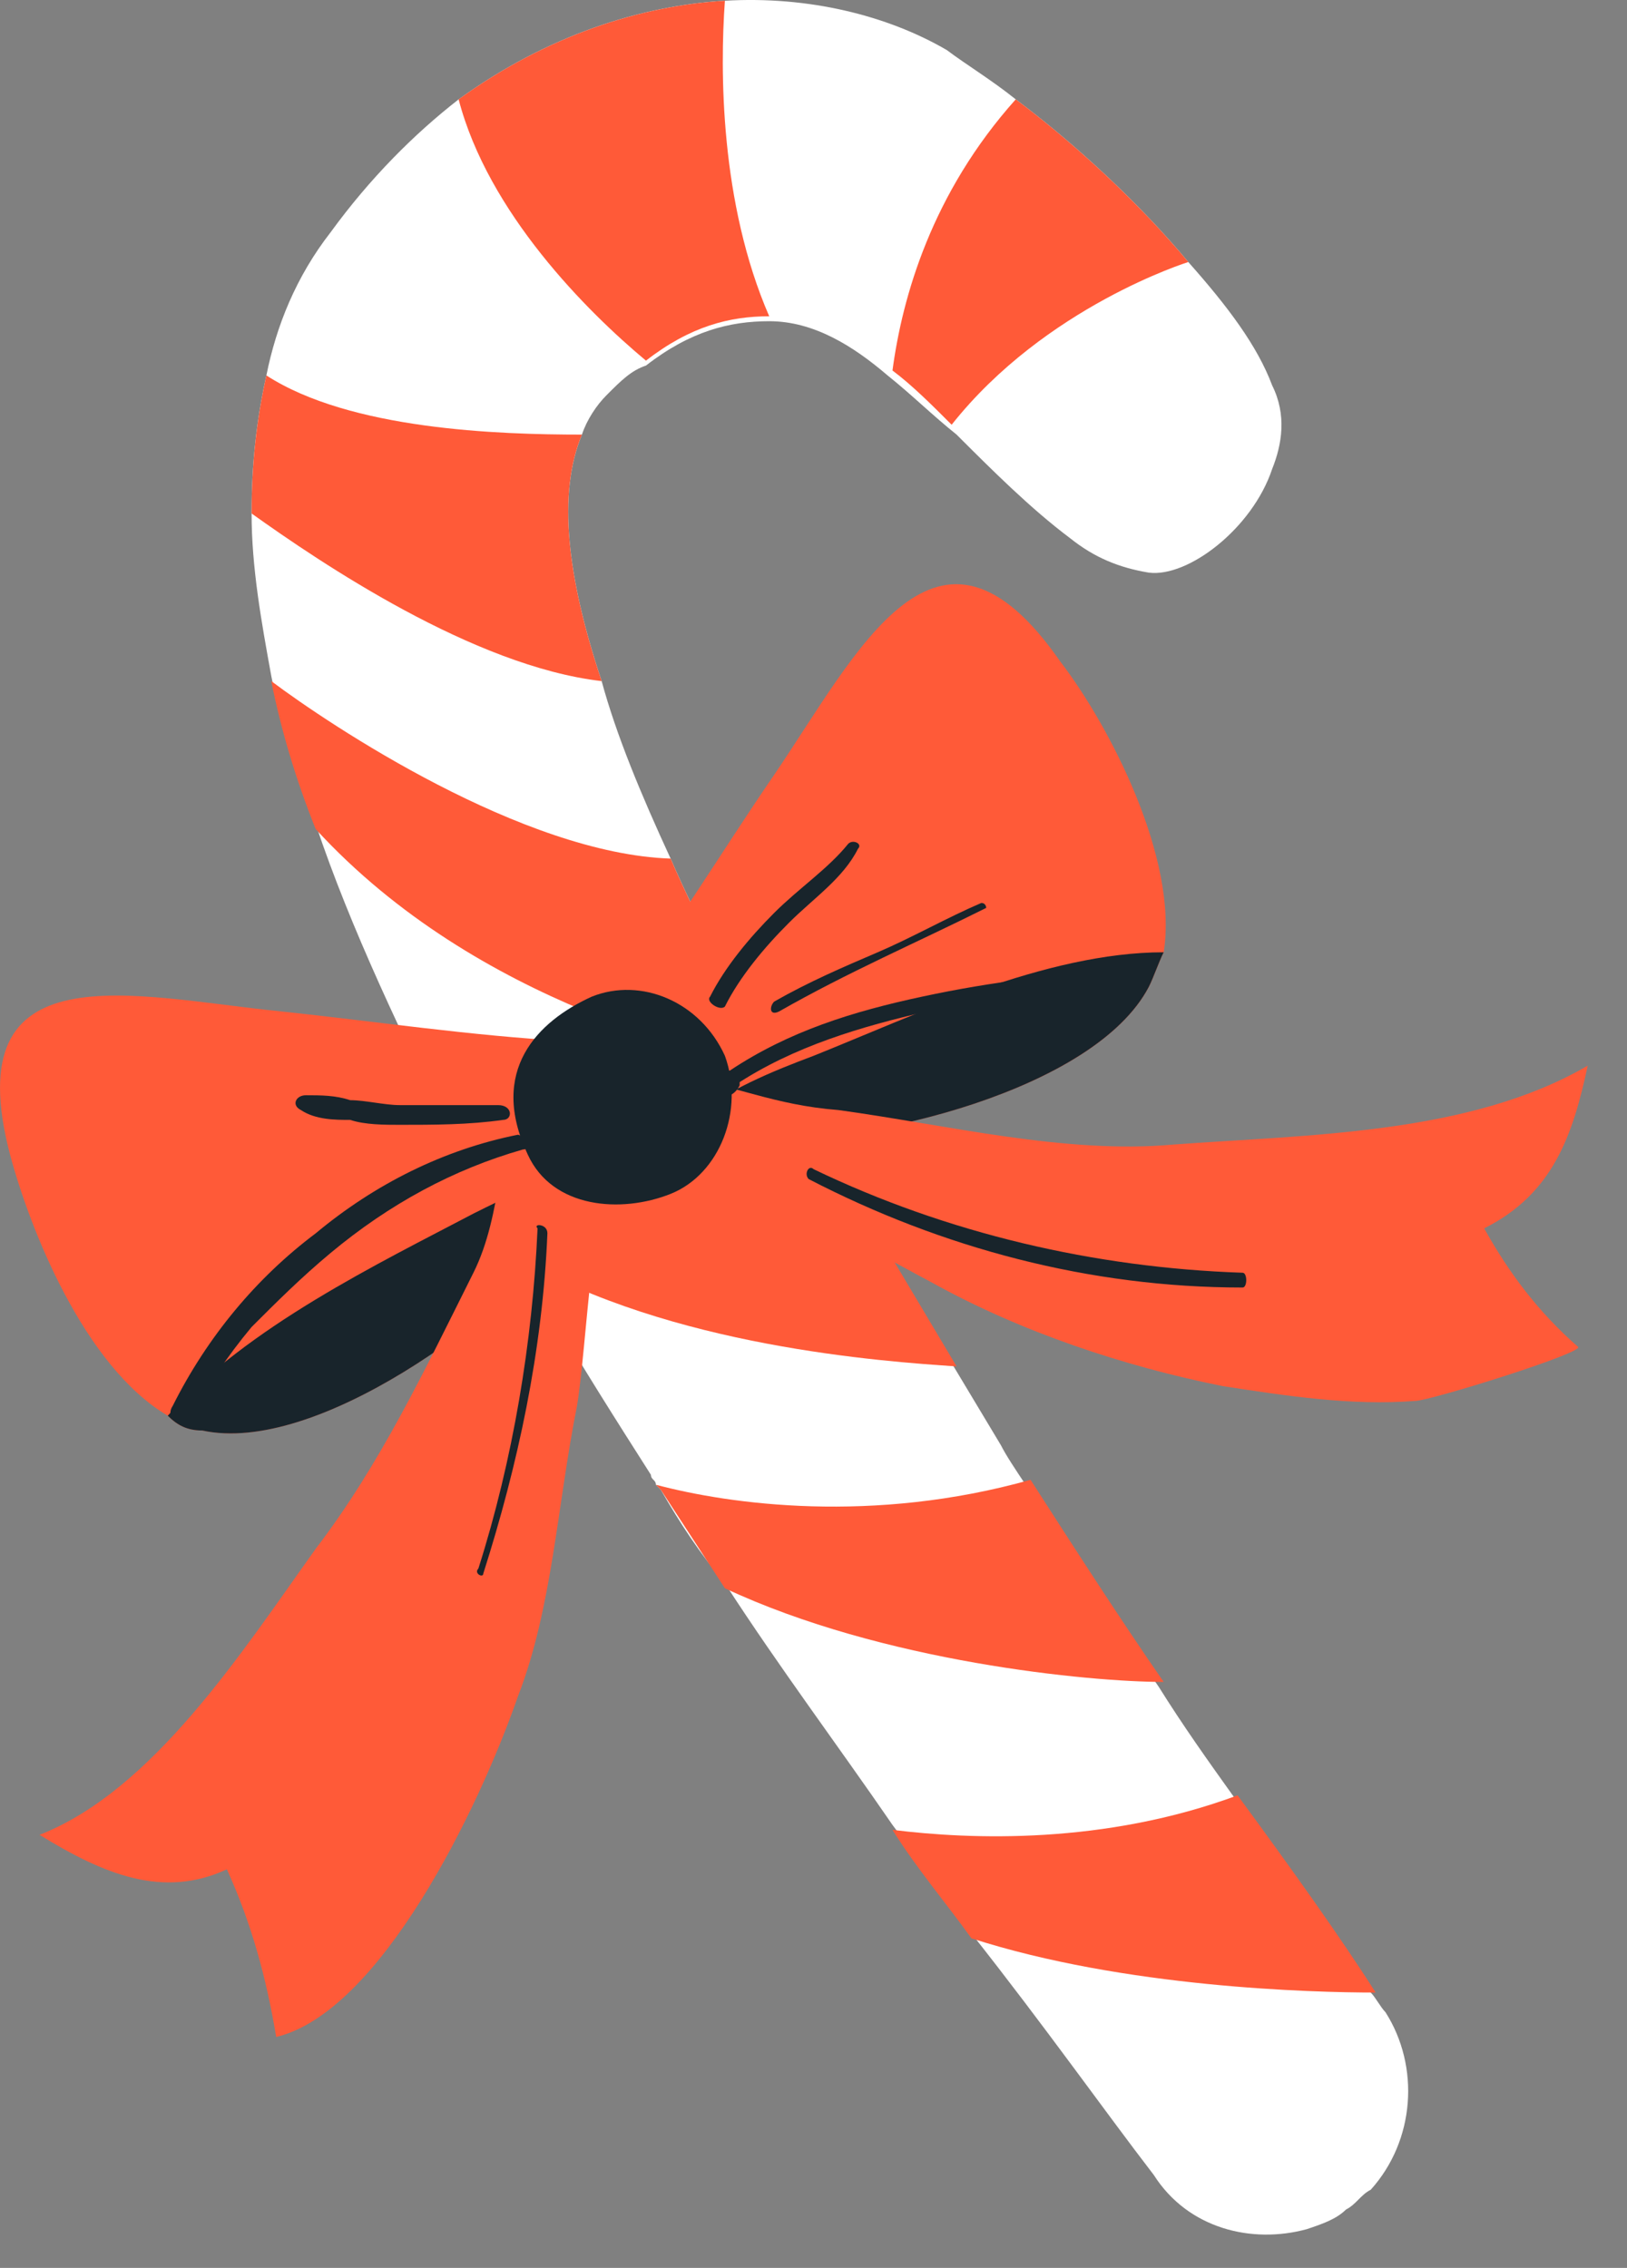 <?xml version="1.0" encoding="UTF-8"?> <svg xmlns="http://www.w3.org/2000/svg" width="33" height="46" viewBox="0 0 33 46" fill="none"><rect x="0" y="0" width="33" height="46" fill="#808080" stroke="none"/> <path d="M26.503 45.215C26.802 45.115 27.102 45.015 27.302 44.815C27.503 44.715 27.602 44.515 27.802 44.415C28.703 43.415 28.802 41.915 28.102 40.815C28.003 40.715 27.902 40.515 27.802 40.415C27.102 39.315 26.102 37.915 25.003 36.415C24.503 35.715 24.003 35.015 23.503 34.215C22.602 32.915 21.703 31.515 20.802 30.115C20.602 29.815 20.402 29.515 20.302 29.315C20.003 28.815 19.703 28.315 19.402 27.815C18.802 26.815 18.102 25.715 17.503 24.715C17.302 24.315 17.102 23.915 16.802 23.615C16.402 23.015 16.102 22.415 15.803 21.715C15.002 20.215 14.203 18.815 13.602 17.415C13.002 16.115 12.502 14.915 12.203 13.815C11.502 11.715 11.303 10.015 11.803 8.815C11.902 8.515 12.102 8.215 12.303 8.015C12.602 7.715 12.803 7.515 13.102 7.415C14.002 6.715 14.803 6.515 15.602 6.515C16.503 6.515 17.302 7.015 18.003 7.615C18.503 8.015 18.902 8.415 19.402 8.815C20.102 9.515 20.902 10.315 21.703 10.915C22.203 11.315 22.703 11.515 23.302 11.615C24.102 11.715 25.402 10.715 25.802 9.515C26.003 9.015 26.102 8.415 25.802 7.815C25.503 7.015 24.902 6.215 24.102 5.315C23.102 4.115 21.802 2.915 20.602 2.015C20.102 1.615 19.602 1.315 19.203 1.015C18.003 0.315 16.402 -0.085 14.703 0.015C13.002 0.115 11.102 0.715 9.303 2.015C8.403 2.715 7.503 3.615 6.703 4.715C6.003 5.615 5.603 6.615 5.403 7.615C5.203 8.515 5.103 9.415 5.103 10.415C5.103 11.515 5.303 12.615 5.503 13.715C5.703 14.715 6.003 15.715 6.403 16.715C7.103 18.815 8.203 21.115 9.303 23.315C9.703 24.015 10.102 24.815 10.502 25.515C10.703 25.815 10.902 26.115 11.102 26.515C11.803 27.715 12.502 28.815 13.203 29.915C13.203 30.015 13.303 30.015 13.303 30.115L13.402 30.215C13.803 30.915 14.203 31.515 14.703 32.115C15.803 33.815 17.003 35.415 18.102 37.015C18.703 37.815 19.203 38.515 19.703 39.215C21.203 41.115 22.402 42.815 23.402 44.115C24.102 45.215 25.402 45.515 26.503 45.215Z" fill="white"></path> <path d="M19.302 8.615C21.203 6.215 24.102 5.315 24.102 5.315C23.102 4.115 21.802 2.915 20.602 2.015C18.902 3.915 18.302 6.015 18.102 7.515C18.503 7.815 18.902 8.215 19.302 8.615Z" fill="#FF5A38"></path> <path d="M13.102 7.315C14.002 6.615 14.803 6.415 15.602 6.415C14.602 4.115 14.602 1.415 14.703 0.015C13.002 0.115 11.102 0.715 9.302 2.015C9.902 4.315 11.902 6.315 13.102 7.315Z" fill="#FF5A38"></path> <path d="M5.103 10.415C6.503 11.415 9.603 13.515 12.203 13.815C11.502 11.715 11.303 10.015 11.803 8.815C10.102 8.815 7.103 8.715 5.403 7.615C5.203 8.515 5.103 9.415 5.103 10.415Z" fill="#FF5A38"></path> <path d="M15.802 21.715C15.002 20.215 14.202 18.815 13.602 17.415C10.602 17.315 6.702 14.715 5.502 13.815C5.702 14.815 6.002 15.815 6.402 16.815C9.702 20.415 14.502 21.415 15.802 21.715Z" fill="#FF5A38"></path> <path d="M9.302 23.415C10.502 23.615 13.602 24.015 16.902 23.515L19.402 27.715C17.902 27.615 13.602 27.315 10.502 25.515L9.302 23.415Z" fill="#FF5A38"></path> <path d="M14.703 32.215C17.902 33.715 22.102 34.115 23.602 34.115C22.703 32.815 21.802 31.415 20.902 30.015C17.703 30.915 14.803 30.515 13.303 30.115L13.402 30.215L14.703 32.215Z" fill="#FF5A38"></path> <path d="M19.703 39.315C22.802 40.315 26.602 40.415 27.902 40.415C27.203 39.315 26.203 37.915 25.102 36.415C22.402 37.415 19.703 37.315 18.102 37.115C18.602 37.915 19.203 38.615 19.703 39.315Z" fill="#FF5A38"></path> <path d="M14.003 22.715C14.403 22.915 14.903 23.115 15.303 23.115C17.603 23.215 22.203 22.115 23.303 20.015C23.403 19.815 23.503 19.515 23.603 19.315C23.903 17.415 22.503 14.715 21.503 13.415C19.003 9.815 17.403 13.215 15.703 15.715C14.603 17.315 13.603 19.015 12.403 20.515C12.403 21.415 13.103 22.315 14.003 22.715Z" fill="#FF5A38"></path> <path d="M14.002 22.715C14.402 22.915 14.902 23.115 15.302 23.115C17.602 23.215 22.202 22.115 23.302 20.015C23.402 19.815 23.502 19.515 23.602 19.315C21.202 19.315 18.502 20.615 16.502 21.415C15.702 21.715 14.702 22.115 14.002 22.715Z" fill="#18242B"></path> <path d="M13.303 23.815C15.303 23.915 17.203 25.115 18.903 26.015C20.703 27.015 22.803 27.715 24.803 28.115C26.103 28.315 27.403 28.515 28.703 28.415C29.003 28.415 32.203 27.415 32.003 27.315C31.203 26.615 30.603 25.815 30.103 24.915C31.503 24.215 31.903 23.015 32.203 21.615C29.803 23.015 26.503 23.015 23.803 23.215C21.603 23.415 19.203 22.815 17.003 22.515C15.703 22.415 14.903 22.015 13.703 21.815C13.303 22.715 12.203 23.815 13.303 23.815Z" fill="#FF5A38"></path> <path d="M12.103 23.616C12.003 24.116 11.803 24.515 11.603 24.916C10.203 26.715 6.403 29.515 4.103 29.015C3.803 29.015 3.603 28.916 3.403 28.715C1.703 27.715 0.603 24.916 0.203 23.416C-0.897 19.215 2.703 20.215 5.703 20.515C7.603 20.715 9.603 21.015 11.503 21.116C12.103 21.515 12.303 22.616 12.103 23.616Z" fill="#FF5A38"></path> <path d="M12.103 23.615C12.003 24.115 11.803 24.515 11.603 24.915C10.203 26.715 6.403 29.515 4.103 29.015C3.803 29.015 3.603 28.915 3.403 28.715C5.003 26.915 7.703 25.615 9.603 24.615C10.203 24.315 11.203 23.815 12.103 23.615Z" fill="#18242B"></path> <path d="M12.502 23.416C12.002 24.316 11.902 27.316 11.703 28.516C11.303 30.516 11.203 32.616 10.502 34.416C9.702 36.716 7.702 40.816 5.602 41.316C5.402 40.116 5.102 39.016 4.602 37.916C3.302 38.516 2.102 38.016 0.802 37.216C3.102 36.316 4.902 33.516 6.402 31.416C7.702 29.716 8.602 27.816 9.602 25.816C10.203 24.616 10.102 23.116 10.602 22.016C11.602 22.416 13.002 22.516 12.502 23.416Z" fill="#FF5A38"></path> <path d="M10.703 23.415C11.203 24.515 12.603 24.615 13.603 24.215C14.603 23.815 15.103 22.515 14.703 21.415C14.203 20.315 13.003 19.815 12.003 20.215C10.903 20.715 9.903 21.715 10.703 23.415Z" fill="#18242B"></path> <path d="M23.003 19.915C22.302 19.915 21.503 20.115 20.802 20.215C20.102 20.315 19.402 20.415 18.802 20.515C17.503 20.815 16.102 21.215 14.902 22.015L15.002 21.915C15.002 21.915 15.002 21.915 15.002 22.015C14.902 22.215 14.703 22.315 14.602 22.115C14.502 21.915 14.602 21.715 14.803 21.715C14.803 21.715 14.803 21.715 14.902 21.715H14.803C16.003 20.915 17.302 20.515 18.703 20.215C20.102 19.915 21.602 19.715 23.102 19.715C23.203 19.715 23.203 19.915 23.003 19.915Z" fill="#18242B"></path> <path d="M10.603 23.316C9.203 23.716 7.903 24.416 6.703 25.416C6.103 25.916 5.603 26.416 5.103 26.916C4.603 27.516 4.203 28.116 3.903 28.716C3.803 29.016 3.303 28.816 3.503 28.516C4.203 27.116 5.203 25.916 6.403 25.016C7.603 24.016 9.003 23.316 10.503 23.016C10.603 23.016 10.803 23.316 10.603 23.316Z" fill="#18242B"></path> <path d="M10.203 22.715C9.503 22.815 8.803 22.815 8.103 22.815C7.803 22.815 7.403 22.815 7.103 22.715C6.803 22.715 6.403 22.715 6.103 22.515C5.903 22.415 6.003 22.215 6.203 22.215C6.503 22.215 6.803 22.215 7.103 22.315C7.403 22.315 7.803 22.415 8.103 22.415C8.803 22.415 9.403 22.415 10.103 22.415C10.403 22.415 10.403 22.715 10.203 22.715Z" fill="#18242B"></path> <path d="M14.402 20.216C14.703 19.616 15.203 19.016 15.703 18.516C16.203 18.016 16.802 17.616 17.203 17.116C17.302 17.016 17.503 17.116 17.402 17.216C17.102 17.816 16.503 18.216 16.003 18.716C15.502 19.216 15.002 19.816 14.703 20.416C14.602 20.516 14.303 20.316 14.402 20.216Z" fill="#18242B"></path> <path d="M15.703 20.315C16.403 19.915 17.103 19.615 17.803 19.315C18.503 19.015 19.203 18.615 19.903 18.315C20.003 18.315 20.003 18.415 20.003 18.415C18.603 19.115 17.203 19.715 15.803 20.515C15.603 20.615 15.603 20.415 15.703 20.315Z" fill="#18242B"></path> <path d="M16.503 23.715C19.203 25.015 22.203 25.715 25.203 25.815C25.302 25.815 25.302 26.115 25.203 26.115C22.102 26.115 19.102 25.315 16.402 23.915C16.302 23.815 16.402 23.615 16.503 23.715Z" fill="#18242B"></path> <path d="M11.103 25.015C11.003 27.415 10.503 29.715 9.803 31.915C9.803 32.015 9.603 31.915 9.703 31.815C10.403 29.615 10.803 27.215 10.903 24.915C10.803 24.815 11.103 24.815 11.103 25.015Z" fill="#18242B"></path> </svg> 